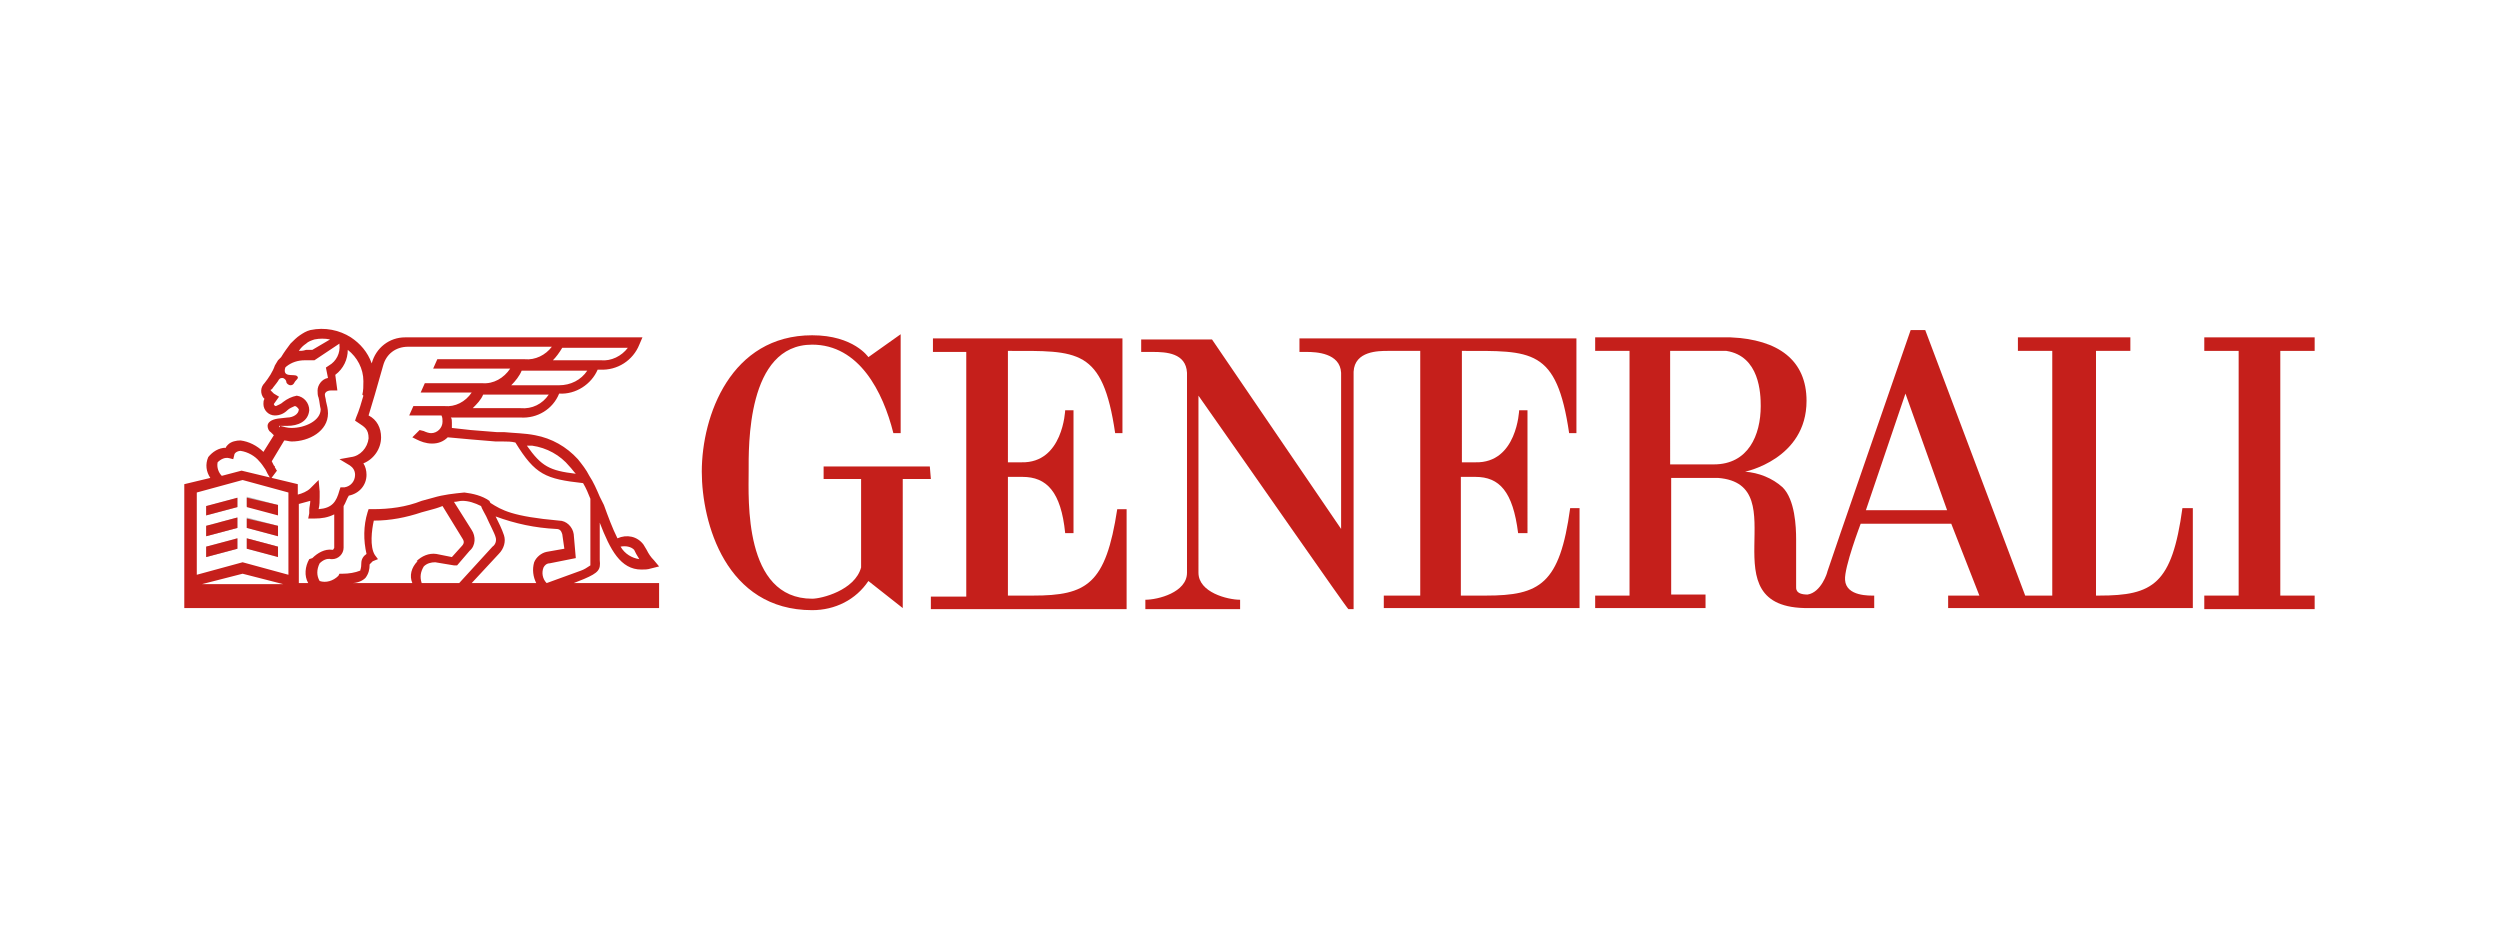 <?xml version="1.0" encoding="utf-8"?>
<!-- Generator: Adobe Illustrator 25.4.1, SVG Export Plug-In . SVG Version: 6.00 Build 0)  -->
<svg version="1.1" id="Calque_1" xmlns="http://www.w3.org/2000/svg" xmlns:xlink="http://www.w3.org/1999/xlink" x="0px" y="0px"
	 viewBox="0 0 240.1 90" style="enable-background:new 0 0 240.1 90;" xml:space="preserve">
<style type="text/css">
	.st0{fill:none;}
	.st1{fill:#BBBDBF;}
	.st2{fill:#C51F1B;}
	.st3{fill:#C12129;}
</style>
<rect class="st0" width="240.1" height="90"/>
<rect x="17.9" y="31.4" class="st0" width="204.4" height="27.2"/>
<rect x="17.9" y="31.4" class="st0" width="204.4" height="27.2"/>
<path class="st1" d="M26.7,48.5l-3-0.8v0.9l3,0.8 M19.8,49.5l3-0.8v-0.9l-3,0.8 M19.8,51.5l3-0.8v-1l-3,0.8 M26.7,50.5l-3-0.8v1
	l3,0.8 M26.7,52.5l-3-0.8v1l3,0.8 M19.8,53.5l3-0.8v-1l-3,0.8"/>
<polygon class="st0" points="17.9,46.6 17.9,56.1 28.6,56.1 28.6,46.6 23.3,45.2 "/>
<polygon class="st0" points="17.9,46.6 17.9,56.1 28.6,56.1 28.6,46.6 23.3,45.2 "/>
<path class="st2" d="M99.2,57.2h-2.4V45.8h1.4c2.3,0,3.7,1.4,4.1,5.4h0.8V39.4h-0.8c0,0-0.2,5.1-4.2,5h-1.3V33.7
	c6.7,0,9.1-0.3,10.3,7.9h0.7v-9.1H89.6v1.3h3.2v23.5h-3.4v1.2h18.8v-9.6h-0.9C106.2,56.1,104.4,57.2,99.2,57.2z"/>
<path class="st2" d="M89.3,44.8H79.1V46h3.6v8.5c-0.6,2.2-3.8,3-4.7,3c-6.6,0-6.1-9.6-6.1-12.2c0-2.4-0.2-12.2,6.1-12.2
	c4.5,0,6.8,4.5,7.8,8.5h0.7v-9.5l-3.1,2.2c0,0-1.4-2.1-5.4-2.1c-7.8,0-10.6,7.7-10.6,13.1c0,4.9,2.3,13.3,10.6,13.3
	c2.2,0,4.2-1,5.4-2.8l3.3,2.6V46h2.7L89.3,44.8z"/>
<path class="st2" d="M201.6,57.2h-0.3V33.7h3.3v-1.3h-10.8v1.3h3.3v23.5h-2.6l-9.6-25.5h-1.4c0,0-8,23.1-8,23.2s-0.6,2-1.9,2.2
	c-1.2,0-1.1-0.6-1.1-0.8v-4.5c0-1.2-0.1-3.8-1.3-5c-1-0.9-2.3-1.4-3.6-1.5c0,0,5.9-1.2,5.9-6.8c0-3.9-2.7-5.9-7.3-6.1h-13v1.3h3.3
	v23.5h-3.3v1.2h10.6v-1.3h-3.3V45.9h4.5c7.7,0.6-1.3,12.6,8.7,12.5h6.3v-1.2c-0.4,0-2.7,0.1-2.8-1.5c-0.1-1.2,1.5-5.4,1.5-5.4h8.7
	l2.7,6.9h-3v1.2h23.5v-9.6h-1C208.6,56.1,206.8,57.2,201.6,57.2z M164.6,44.6h-4.2V33.7h5.4c3.2,0.5,3.3,4.1,3.3,5.3
	C169.1,41.8,167.9,44.6,164.6,44.6L164.6,44.6z M179.2,49l3.8-11.2l4,11.2H179.2z"/>
<path class="st2" d="M142.7,57.2h-2.4V45.8h1.4c2.3,0,3.6,1.4,4.1,5.4h0.9V39.4h-0.8c0,0-0.2,5.1-4.2,5h-1.3V33.7l0,0
	c6.7,0,9.1-0.3,10.3,7.9h0.7v-9.1h-26.6v1.3h0.7c0.9,0,3.2,0.1,3.3,2v15l-12.4-18.2h-6.8v1.2h1.1c1.3,0,3.2,0.1,3.3,2V55
	c0,1.9-2.8,2.6-4,2.6v0.9h9.1v-0.9c-1.2,0-4-0.7-4-2.6V38c5,7.1,14.3,20.5,14.4,20.5h0.5V35.7c0.1-2,2.4-2,3.3-2h3.1v23.5h-3.5v1.2
	h18.8v-9.6h-0.9C149.8,56.1,147.9,57.2,142.7,57.2z"/>
<polygon class="st2" points="222.3,33.7 222.3,32.4 211.7,32.4 211.7,33.7 215,33.7 215,57.2 211.7,57.2 211.7,58.5 222.3,58.5 
	222.3,57.2 219,57.2 219,33.7 "/>
<path class="st2" d="M55.1,56l1-0.4c1.4-0.6,1.6-0.9,1.5-1.8v-3.6c1,2.6,2,4.5,4,4.5c0.3,0,0.6,0,0.9-0.1l0.8-0.2l-0.5-0.6
	c-0.3-0.3-0.5-0.6-0.7-1l-0.3-0.5c-0.6-0.8-1.6-1-2.5-0.6c-0.5-1-0.9-2.1-1.3-3.2l-0.1-0.2c-0.1-0.2-0.2-0.4-0.3-0.6
	c-0.3-0.7-0.6-1.4-1-2c-0.3-0.6-0.7-1.1-1.1-1.6c-1.1-1.2-2.5-2-4.1-2.3c-1-0.2-2-0.2-3-0.3h-0.7l-2.5-0.2l-1.8-0.2
	c0-0.2,0-0.3,0-0.5s0-0.4-0.1-0.5H50c1.6,0.1,3.1-0.8,3.7-2.3c1.6,0.1,3.1-0.9,3.7-2.3h0.2c1.7,0.1,3.2-0.9,3.8-2.4l0.3-0.7H38.9
	c-1.5,0-2.8,1-3.2,2.5l0,0c-0.4-1.1-1.1-1.9-2-2.5c-1.1-0.7-2.5-1-3.9-0.7c-0.4,0.1-0.7,0.3-1,0.5s-0.6,0.5-0.9,0.8
	c-0.3,0.4-0.6,0.8-0.9,1.3c-0.1,0.1-0.2,0.2-0.3,0.3l-0.3,0.5c-0.2,0.6-0.6,1.2-1,1.7c-0.4,0.4-0.4,1-0.1,1.4l0.1,0.1
	c-0.1,0.2-0.1,0.3-0.1,0.5c0,0.6,0.5,1.1,1.1,1.1l0,0l0,0c0.5,0,0.9-0.2,1.2-0.5c0.2-0.2,0.5-0.3,0.7-0.4c0.2,0,0.3,0.2,0.4,0.3
	c0,0.5-0.6,0.8-1.1,0.8l-0.9,0.1c-0.7,0.1-1,0.4-1,0.7c0,0.2,0.1,0.5,0.3,0.6l0.1,0.1l0.2,0.2l-1,1.6c-0.6-0.6-1.4-1-2.2-1.1
	c-0.4,0-0.9,0.1-1.2,0.4c-0.1,0.1-0.2,0.2-0.2,0.3c-0.7,0-1.3,0.4-1.7,0.9c-0.3,0.7-0.2,1.4,0.2,2l-2.5,0.6v11.9h45.6V56H55.1z
	 M60.9,52.8l0.2,0.4c0.1,0.2,0.2,0.3,0.3,0.5c-0.7-0.1-1.4-0.5-1.8-1.2C60.1,52.4,60.6,52.5,60.9,52.8L60.9,52.8z M51.1,42.8
	L51.1,42.8c1.4,0.2,2.7,0.9,3.6,2c0.2,0.2,0.4,0.5,0.6,0.7c-2.5-0.3-3.3-0.7-4.7-2.7H51.1z M50,39.2h-4.6c0.4-0.4,0.8-0.8,1-1.3h6.3
	C52.1,38.8,51.1,39.3,50,39.2L50,39.2z M53.7,37h-4.6c0.4-0.4,0.8-0.9,1-1.4h6.3C55.8,36.5,54.8,37,53.7,37L53.7,37z M54,33.4h6.3
	c-0.6,0.8-1.6,1.3-2.6,1.2h-4.6C53.4,34.3,53.7,33.9,54,33.4L54,33.4z M28.7,33.7L28.7,33.7c0.2-0.3,0.4-0.5,0.7-0.7
	c0.2-0.2,0.5-0.3,0.8-0.4c0.5-0.1,1-0.1,1.5,0l-1.7,1h-0.6C29.1,33.7,28.9,33.7,28.7,33.7L28.7,33.7z M26.8,40.9h0.8
	c1,0,2-0.4,2.1-1.5c0-0.7-0.5-1.3-1.2-1.4c-0.5,0.1-0.9,0.3-1.3,0.6c-0.2,0.2-0.5,0.3-0.7,0.4c-0.1,0-0.2-0.1-0.2-0.2l0.5-0.7
	l-0.5-0.3c-0.1-0.1-0.2-0.2-0.3-0.3c0-0.1,0-0.1,0.1-0.1c0.2-0.3,0.4-0.5,0.6-0.8c0.1-0.2,0.2-0.3,0.4-0.3c0.2,0,0.4,0.2,0.4,0.4
	l0,0c0,0.1,0.2,0.3,0.4,0.3s0.3-0.1,0.4-0.3s0.5-0.4,0.2-0.6s-1.4,0.2-1.1-0.8l0.1-0.1c0.5-0.4,1.1-0.6,1.8-0.6c0.2,0,0.4,0,0.7,0
	h0.2l2.4-1.6v0.1c0.1,0.8-0.3,1.6-1,2l-0.3,0.2l0.2,1c-0.6,0.1-1,0.7-1,1.2c0,0.2,0,0.5,0.1,0.7c0.1,0.4,0.1,0.7,0.2,1.1
	c0,1.1-1.5,1.8-2.8,1.8c-0.4,0-0.7-0.1-1.1-0.2C26.8,41.1,26.8,41.1,26.8,40.9L26.8,40.9C26.7,41,26.8,41,26.8,40.9L26.8,40.9z
	 M19.4,56.1L19.4,56.1l3.9-1l3.9,1H19.4z M27.7,55.2L23.3,54l-4.4,1.2v-7.9l4.4-1.2l4.4,1.2V55.2z M23.2,45.2l-1.9,0.5
	c-0.3-0.3-0.5-0.8-0.4-1.3l0,0c0.3-0.3,0.7-0.5,1.1-0.4l0.4,0.1l0.1-0.4c0-0.1,0.1-0.2,0.1-0.2c0.1-0.1,0.3-0.2,0.5-0.2
	c0.7,0.1,1.4,0.5,1.8,1c0.2,0.2,0.4,0.5,0.6,0.8l0.1,0.2l0.1,0.2c0.1,0.2,0.2,0.3,0.3,0.5l0.6-0.8l0,0c-0.1-0.1-0.1-0.2-0.2-0.3
	v-0.1l-0.1-0.1l-0.2-0.4l1.2-2c0.2,0,0.5,0.1,0.7,0.1c1.7,0,3.5-1,3.5-2.7c0-0.4-0.1-0.8-0.2-1.2c0-0.2-0.1-0.4-0.1-0.6
	c0-0.2,0.2-0.4,0.6-0.4h0.6L32.2,36c0.8-0.6,1.2-1.5,1.2-2.4c0.9,0.7,1.5,1.8,1.5,3c0,0.5,0,0.9-0.1,1.3l0.1,0.1
	c-0.2,0.7-0.4,1.4-0.7,2.1l-0.1,0.3l0.3,0.2c0.6,0.4,1,0.6,1,1.5c-0.1,0.9-0.8,1.7-1.7,1.8l-1.1,0.2l1,0.6c0.3,0.2,0.5,0.5,0.5,0.9
	c0,0.6-0.4,1.1-1,1.2h-0.4l-0.1,0.3c-0.3,1.1-0.7,1.7-2,1.8c0.1-0.4,0.1-0.8,0.1-1.2v-0.5l-0.1-1.1l-0.8,0.8
	c-0.3,0.3-0.8,0.5-1.2,0.6v-1L23.2,45.2z M29.7,53.7c-0.4,0.7-0.5,1.6-0.1,2.3h-0.9v-7.6c0.4-0.1,0.7-0.2,1.1-0.3
	c0,0.3-0.1,0.6-0.1,0.9v0.3l-0.1,0.5h0.6c0.7,0,1.3-0.1,1.9-0.4v3.2c0,0.1-0.1,0.1-0.1,0.2h-0.1c-0.7-0.1-1.4,0.3-1.9,0.8L29.7,53.7
	z M39.6,56h-5.8c0.5,0,1-0.2,1.3-0.5c0.3-0.4,0.4-0.8,0.4-1.3c0.1-0.1,0.2-0.2,0.3-0.3l0.5-0.2L36,53.3c-0.5-0.8-0.3-2.4-0.1-3.3
	l0,0c1.6,0,3.1-0.3,4.6-0.8l1.1-0.3c0,0,0.4-0.1,0.9-0.3l1.9,3.1c0.2,0.3,0.2,0.5-0.1,0.8l-0.9,1l-1.5-0.3c-0.7-0.1-1.4,0.2-1.9,0.7
	h0.1C39.5,54.5,39.3,55.3,39.6,56z M40.5,56L40.5,56L40.5,56c-0.2-0.6-0.1-1.1,0.2-1.6c0.3-0.3,0.7-0.4,1.1-0.4l1.8,0.3h0.3l1.2-1.4
	c0.6-0.5,0.6-1.4,0.2-2l-1.7-2.7c0.3,0,0.5-0.1,0.8-0.1c0.6,0,1.2,0.2,1.8,0.5c0.1,0.3,0.3,0.6,0.5,1c0.3,0.7,0.8,1.6,0.9,2
	c0.1,0.3,0,0.7-0.3,0.9L44.1,56H40.5C40.5,56.1,40.5,56.1,40.5,56z M51.5,56h-6.2l2.6-2.8c0.5-0.5,0.7-1.2,0.5-1.8s-0.5-1.2-0.8-1.8
	c1.9,0.7,3.8,1.1,5.8,1.2c0.4,0,0.5,0.2,0.6,0.5l0.2,1.4L52.5,53c-0.5,0.1-1,0.5-1.2,1C51.1,54.7,51.2,55.4,51.5,56z M52.2,54.5
	L52.2,54.5c0.1-0.2,0.3-0.4,0.6-0.4l2.5-0.5l-0.2-2.3C55,50.6,54.4,50,53.7,50c-4.5-0.4-5.5-1-6.6-1.7L47,48.1
	c-0.7-0.5-1.6-0.7-2.4-0.8c-1,0.1-2,0.2-3,0.5l-1.1,0.3c-1.5,0.6-3.1,0.8-4.7,0.8h-0.4l-0.1,0.3c-0.4,1.3-0.4,2.7-0.1,4
	c-0.3,0.2-0.5,0.5-0.5,0.9c0,0.5-0.1,0.6-0.1,0.7c-0.5,0.2-1.1,0.3-1.7,0.3h-0.3l-0.1,0.2c-0.5,0.5-1.2,0.7-1.8,0.5
	c-0.3-0.5-0.3-1.1,0-1.7c0.3-0.3,0.7-0.5,1.1-0.4h0.1c0.6,0,1.1-0.5,1.1-1.1l0,0v-4c0.2-0.3,0.3-0.7,0.5-1c1-0.2,1.7-1,1.7-2
	c0-0.4-0.1-0.8-0.3-1.1c1-0.4,1.7-1.4,1.7-2.5c0-0.9-0.4-1.7-1.2-2.1c0.2-0.7,0.4-1.3,0.6-2l0.8-2.8c0.3-1.1,1.2-1.8,2.4-1.8H53
	c-0.6,0.8-1.6,1.3-2.6,1.2H42l-0.4,0.9H49c-0.6,0.9-1.6,1.5-2.7,1.4h-5.5l-0.4,0.9h4.9c-0.6,0.9-1.6,1.4-2.6,1.3h-3l-0.4,0.9h3.1
	c0.1,0.2,0.1,0.4,0.1,0.6c0,0.6-0.5,1.1-1.1,1.1l0,0l0,0c-0.2,0-0.5-0.1-0.7-0.2l-0.4-0.1L39.6,42l0.4,0.2c0.4,0.2,0.9,0.4,1.5,0.4
	s1.1-0.2,1.5-0.6l2.2,0.2l2.4,0.2h0.7c0.4,0,0.8,0,1.2,0.1c1.9,3.1,2.9,3.5,6.5,3.9c0.3,0.5,0.5,1,0.7,1.5v6.4
	c-0.3,0.2-0.6,0.4-0.9,0.5L52.5,56C52.1,55.6,52,55,52.2,54.5L52.2,54.5z"/>
<path class="st3" d="M40.5,56L40.5,56L40.5,56L40.5,56z"/>
<polygon class="st2" points="26.7,48.5 23.7,47.8 23.7,48.7 26.7,49.5 "/>
<polygon class="st2" points="19.8,49.5 22.8,48.7 22.8,47.8 19.8,48.6 "/>
<polygon class="st2" points="19.8,51.5 22.8,50.7 22.8,49.7 19.8,50.5 "/>
<polygon class="st2" points="26.7,50.5 23.7,49.8 23.7,50.7 26.7,51.5 "/>
<polygon class="st2" points="26.7,52.5 23.7,51.7 23.7,52.7 26.7,53.5 "/>
<polygon class="st2" points="19.8,53.5 22.8,52.7 22.8,51.7 19.8,52.5 "/>
</svg>
